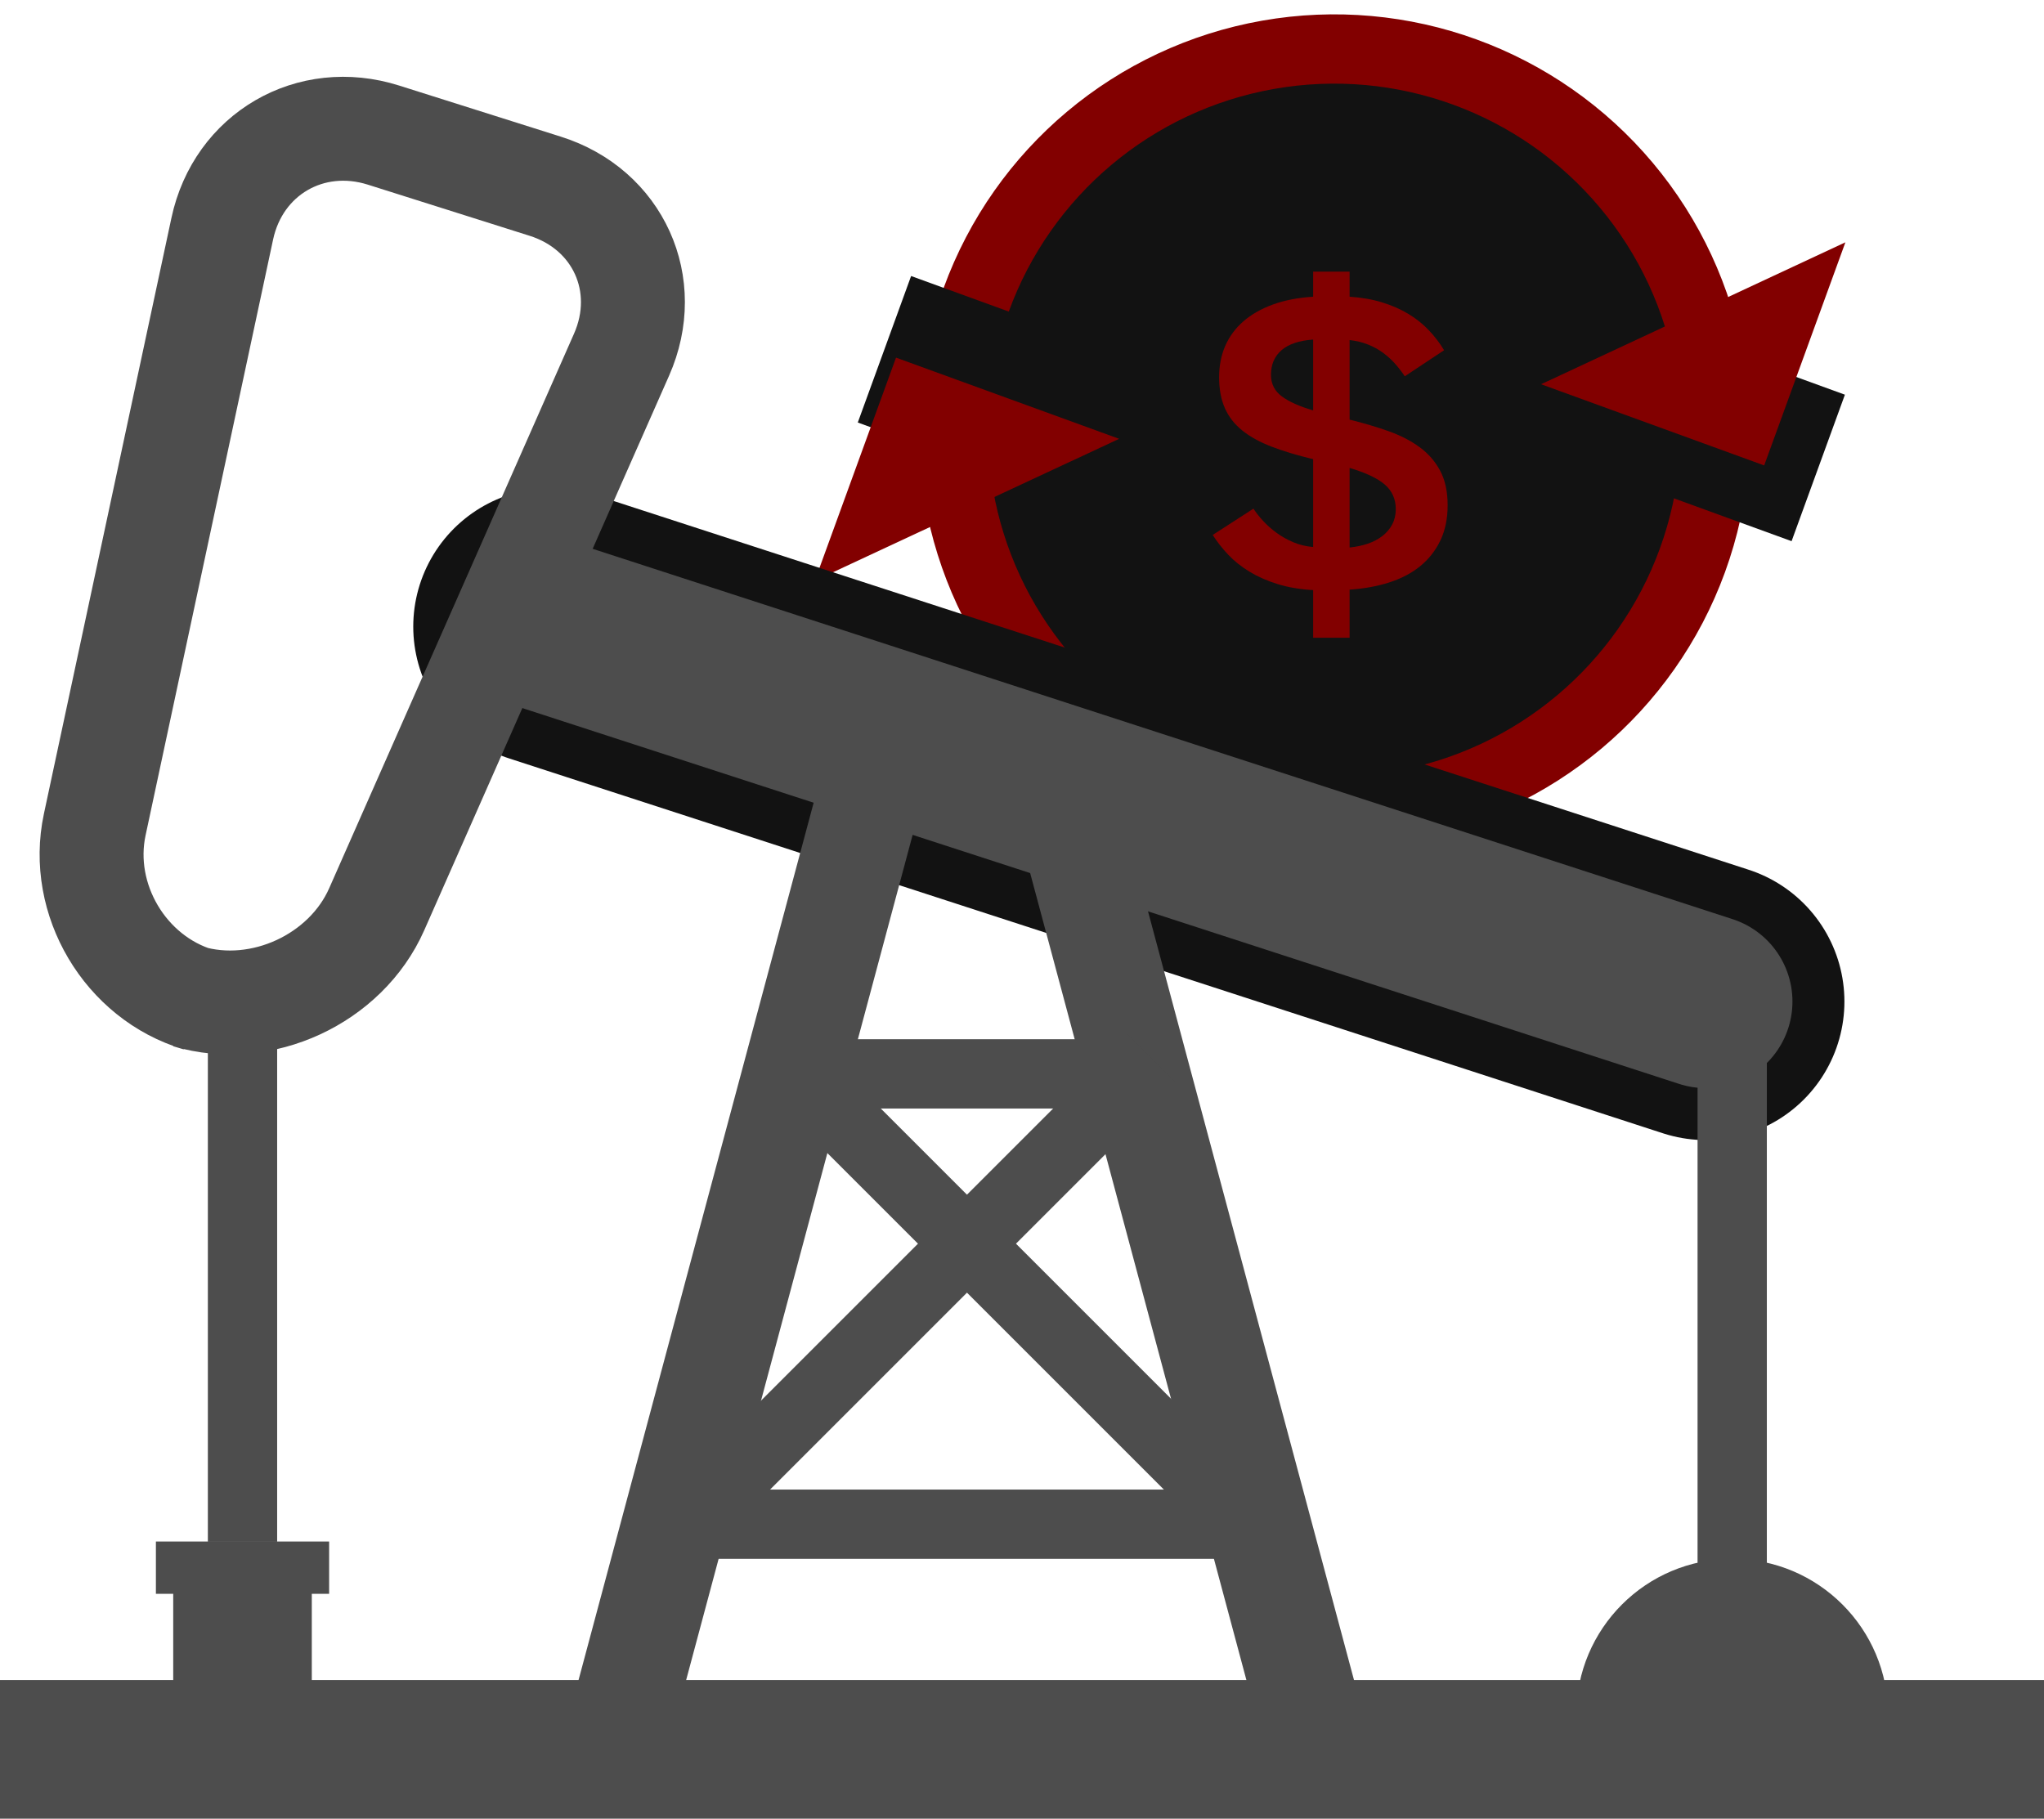 <?xml version="1.0" encoding="UTF-8" standalone="no"?>
<svg width="118px" height="105px" viewBox="0 0 118 105" version="1.1" xmlns="http://www.w3.org/2000/svg" xmlns:xlink="http://www.w3.org/1999/xlink" xmlns:sketch="http://www.bohemiancoding.com/sketch/ns">
    <!-- Generator: Sketch 3.4.3 (16044) - http://www.bohemiancoding.com/sketch -->
    <title>jvec-commercial</title>
    <desc>Created with Sketch.</desc>
    <defs></defs>
    <g id="Welcome" stroke="none" stroke-width="1" fill="none" fill-rule="evenodd" sketch:type="MSPage">
        <g id="Services-Alt" sketch:type="MSArtboardGroup" transform="translate(-332, -761)">
            <g id="Our-Services" sketch:type="MSLayerGroup" transform="translate(253, 74)">
                <g id="jvec-commercial" transform="translate(79, 682)" sketch:type="MSShapeGroup">
                    <g id="Group" transform="translate(77.5, 30) rotate(-340) translate(-77.5, -30) translate(51, 8)">
                        <circle id="Oval-20" stroke="#820000" stroke-width="4" fill="#121212" cx="26" cy="22" r="22"></circle>
                        <rect id="Rectangle-39" fill="#121212" x="38" y="10" width="15" height="9"></rect>
                        <rect id="Rectangle-39" fill="#121212" x="-1.42108547e-13" y="22" width="15" height="9"></rect>
                        <path d="M49.518,2.932 L49.518,14.932 L37.518,14.932 L49.518,2.932 Z" id="Rectangle-38" stroke="#820000" fill="#820000"></path>
                        <path d="M13.293,27.225 L13.293,39.225 L1.293,39.225 L13.293,27.225 Z" id="Rectangle-38" stroke="#820000" fill="#820000" transform="translate(7.293, 33.225) rotate(-180) translate(-7.293, -33.225) "></path>
                    </g>
                    <g id="Page-1" transform="translate(59, 59.5) scale(-1, 1) translate(-59, -59.5) translate(0, 12)">
                        <path d="M19.522,50.823 L86.143,29.177" id="Path-70" stroke="#121212" stroke-width="16" stroke-linecap="round"></path>
                        <path d="M82.118,13.478 C80.335,9.439 82.31,5.083 86.523,3.752 L95.862,0.8 C100.078,-0.532 104.245,1.886 105.169,6.206 L112.531,40.609 C113.455,44.927 110.771,49.45 106.541,50.709 L107.145,50.529 C102.913,51.789 98.034,49.531 96.253,45.497 L82.118,13.478 L82.118,13.478 Z" id="Fill-4" stroke="#4D4D4D" stroke-width="6"></path>
                        <rect id="Rectangle-37" fill="#4D4D4D" x="99" y="82" width="10" height="3.019"></rect>
                        <path d="M27,92 C27,87.029 22.971,83 18,83 C13.029,83 9,87.029 9,92 L27,92 Z" id="Oval-16" fill="#4D4D4D"></path>
                        <path d="M41.966,93.63 L56.985,37.577" id="Path-64" stroke="#4D4D4D" stroke-width="6"></path>
                        <path d="M82.468,93.63 L66.672,34.68" id="Path-64" stroke="#4D4D4D" stroke-width="6"></path>
                        <path d="M0,94 L118,94" id="Path-63" stroke="#4D4D4D" stroke-width="8" fill="#231F20"></path>
                        <path d="M19.522,50.823 L86.143,29.177" id="Path-70" stroke="#4D4D4D" stroke-width="10" stroke-linecap="round"></path>
                        <path d="M104,50 L104,82.016" id="Path-86" stroke="#4D4D4D" stroke-width="4"></path>
                        <path d="M44.847,82.134 L73.153,53.828" id="Path-65" stroke="#4D4D4D" stroke-width="4" fill="#231F20"></path>
                        <path d="M80.506,83.134 L51.494,54.121" id="Path-65" stroke="#4D4D4D" stroke-width="4" fill="#231F20"></path>
                        <path d="M72,55 L55,55" id="Path-106" stroke="#4D4D4D" stroke-width="4"></path>
                        <path d="M77,81 L43,81" id="Path-106" stroke="#4D4D4D" stroke-width="4"></path>
                        <path d="M18,50 L18,87" id="Path-86" stroke="#4D4D4D" stroke-width="4"></path>
                    </g>
                    <path d="M83.572,34.176 C83.572,34.941 83.433,35.616 83.155,36.199 C82.877,36.783 82.49,37.277 81.993,37.683 C81.496,38.088 80.899,38.403 80.202,38.626 C79.505,38.849 78.742,38.988 77.912,39.043 L77.912,41.818 L75.807,41.818 L75.807,39.07 C75.041,39.025 74.357,38.909 73.756,38.722 C73.154,38.535 72.617,38.298 72.143,38.011 C71.669,37.724 71.258,37.398 70.912,37.033 C70.566,36.669 70.265,36.286 70.01,35.885 L72.361,34.367 C72.516,34.604 72.705,34.843 72.929,35.085 C73.152,35.326 73.407,35.552 73.694,35.762 C73.981,35.971 74.3,36.151 74.651,36.302 C75.002,36.452 75.387,36.546 75.807,36.582 L75.807,31.51 C74.895,31.291 74.1,31.052 73.421,30.792 C72.742,30.532 72.177,30.222 71.726,29.862 C71.274,29.502 70.937,29.072 70.714,28.57 C70.491,28.069 70.379,27.472 70.379,26.779 C70.379,26.114 70.497,25.51 70.734,24.968 C70.971,24.425 71.32,23.954 71.78,23.553 C72.241,23.152 72.808,22.828 73.482,22.582 C74.157,22.336 74.932,22.186 75.807,22.131 L75.807,20.682 L77.912,20.682 L77.912,22.131 C78.605,22.176 79.231,22.286 79.792,22.459 C80.353,22.632 80.856,22.853 81.303,23.122 C81.749,23.391 82.144,23.705 82.485,24.065 C82.827,24.425 83.121,24.811 83.367,25.221 L81.098,26.725 C80.934,26.479 80.749,26.239 80.544,26.007 C80.339,25.774 80.106,25.563 79.847,25.371 C79.587,25.18 79.298,25.02 78.979,24.893 C78.66,24.765 78.304,24.678 77.912,24.633 L77.912,29.227 C78.723,29.427 79.475,29.65 80.168,29.896 C80.861,30.143 81.46,30.452 81.966,30.826 C82.472,31.2 82.866,31.656 83.148,32.193 C83.431,32.731 83.572,33.392 83.572,34.176 L83.572,34.176 Z M75.807,24.605 C75.005,24.66 74.398,24.863 73.988,25.214 C73.578,25.565 73.373,26.041 73.373,26.643 C73.373,27.162 73.583,27.577 74.002,27.887 C74.421,28.197 75.023,28.465 75.807,28.693 L75.807,24.605 Z M80.578,34.395 C80.578,33.82 80.371,33.351 79.956,32.986 C79.541,32.622 78.86,32.298 77.912,32.016 L77.912,36.609 C78.286,36.573 78.634,36.5 78.958,36.391 C79.282,36.281 79.564,36.133 79.806,35.946 C80.047,35.759 80.236,35.536 80.373,35.276 C80.51,35.017 80.578,34.723 80.578,34.395 L80.578,34.395 Z" id="$" fill="#820000"></path>
                    <path d="M14,105 L14,96" id="Path-116" stroke="#4D4D4D" stroke-width="8"></path>
                </g>
            </g>
        </g>
    </g>
</svg>